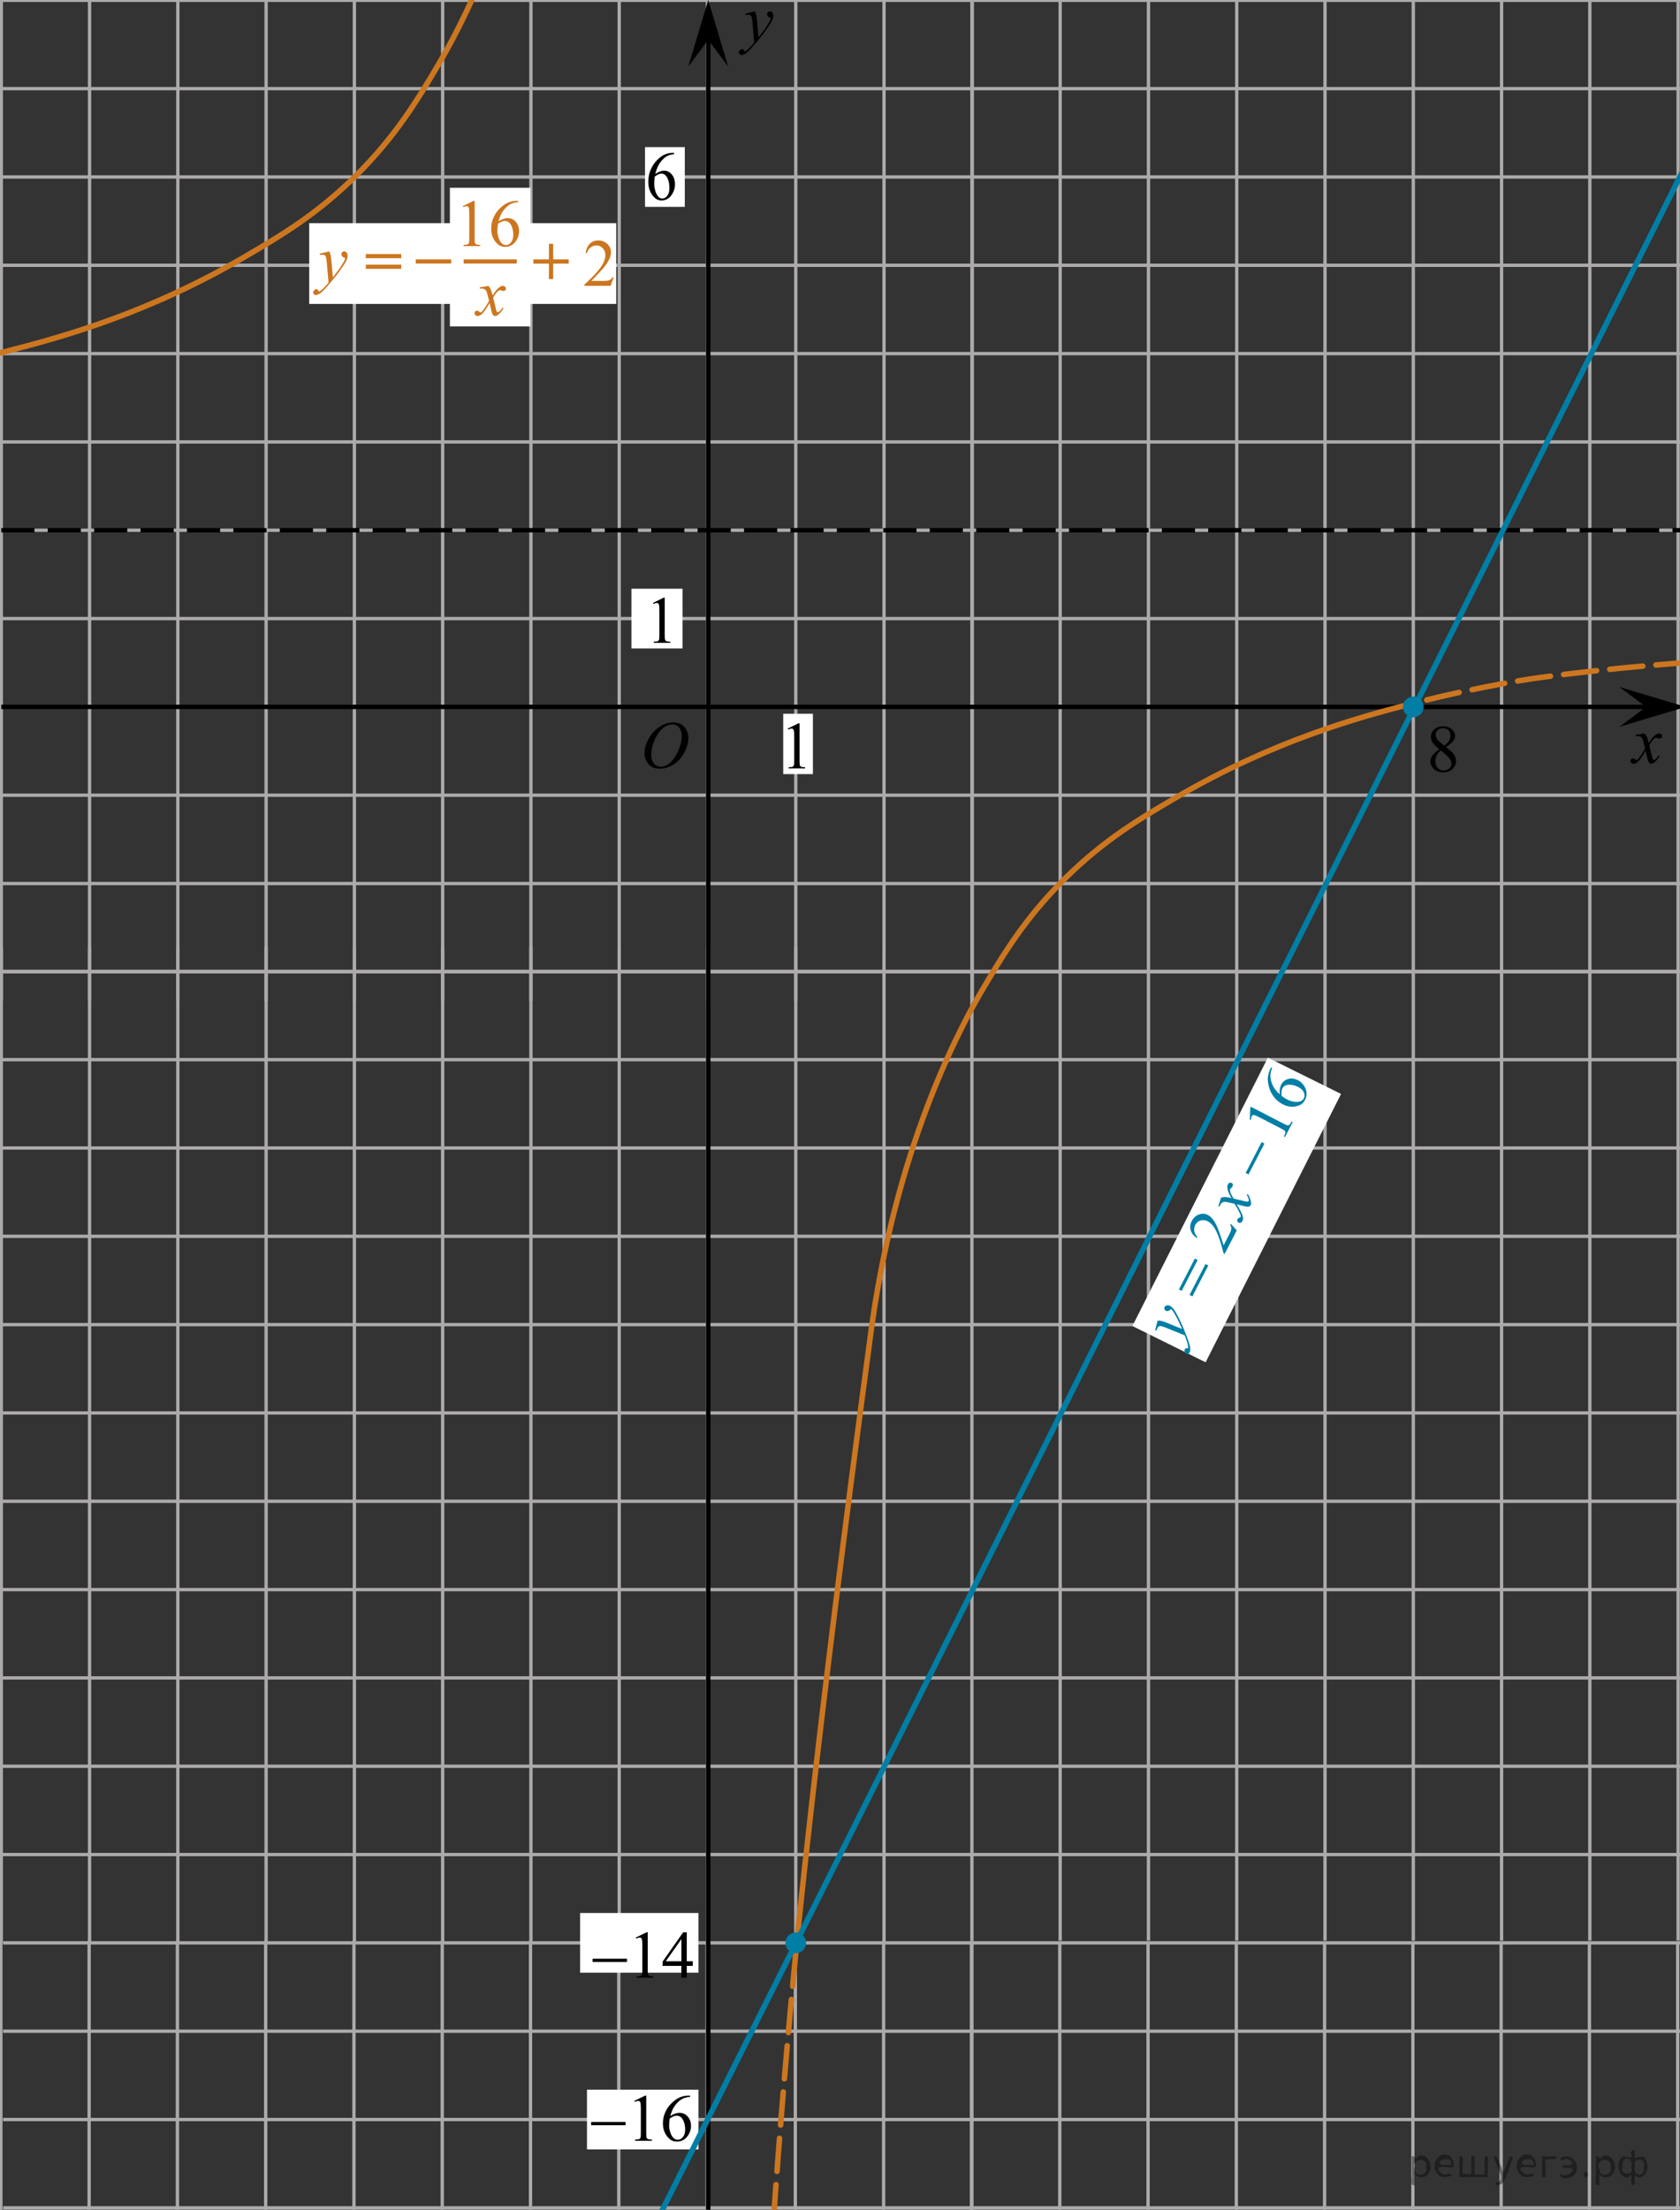 <?xml version="1.0" encoding="utf-8"?>
<!-- Generator: Adobe Illustrator 16.0.0, SVG Export Plug-In . SVG Version: 6.00 Build 0)  -->
<!DOCTYPE svg PUBLIC "-//W3C//DTD SVG 1.1//EN" "http://www.w3.org/Graphics/SVG/1.1/DTD/svg11.dtd">
<svg version="1.1" id="Слой_1" xmlns="http://www.w3.org/2000/svg" xmlns:xlink="http://www.w3.org/1999/xlink" x="0px" y="0px"
	 width="379.992px" height="499.571px" viewBox="0 0 379.992 499.571" enable-background="new 0 0 379.992 499.571"
	 xml:space="preserve">
<rect x="0" y="0" width="379.992" height="499.571" fill="#333333" stroke="none"/>
<g>
	
		<line fill="none" stroke="#ADAAAA" stroke-width="0.75" stroke-miterlimit="10" x1="0.69" y1="439.225" x2="439.628" y2="439.225"/>
	
		<line fill="none" stroke="#ADAAAA" stroke-width="0.75" stroke-miterlimit="10" x1="0.69" y1="459.192" x2="439.628" y2="459.192"/>
	
		<line fill="none" stroke="#ADAAAA" stroke-width="0.75" stroke-miterlimit="10" x1="0.69" y1="479.161" x2="439.628" y2="479.161"/>
	
		<line fill="none" stroke="#ADAAAA" stroke-width="0.75" stroke-miterlimit="10" x1="0.69" y1="499.125" x2="439.628" y2="499.125"/>
	<line fill="none" stroke="#ADAAAA" stroke-width="0.75" stroke-miterlimit="10" x1="0.69" y1="519.09" x2="439.628" y2="519.09"/>
	
		<line fill="none" stroke="#ADAAAA" stroke-width="0.75" stroke-miterlimit="10" x1="0.69" y1="539.059" x2="439.628" y2="539.059"/>
	
		<line fill="none" stroke="#ADAAAA" stroke-width="0.75" stroke-miterlimit="10" x1="0.69" y1="559.024" x2="439.628" y2="559.024"/>
	
		<line fill="none" stroke="#ADAAAA" stroke-width="0.75" stroke-miterlimit="10" x1="0.69" y1="578.995" x2="439.628" y2="578.995"/>
	
		<line fill="none" stroke="#ADAAAA" stroke-width="0.75" stroke-miterlimit="10" x1="0.69" y1="598.959" x2="439.628" y2="598.959"/>
	
		<line fill="none" stroke="#ADAAAA" stroke-width="0.75" stroke-miterlimit="10" x1="0.69" y1="618.924" x2="439.628" y2="618.924"/>
	
		<line fill="none" stroke="#ADAAAA" stroke-width="0.75" stroke-miterlimit="10" x1="0.69" y1="638.893" x2="439.628" y2="638.893"/>
	
		<line fill="none" stroke="#ADAAAA" stroke-width="0.75" stroke-miterlimit="10" x1="0.69" y1="658.858" x2="439.628" y2="658.858"/>
</g>
<g>
	<line fill="none" stroke="#ADAAAA" stroke-width="0.75" stroke-miterlimit="10" x1="0.196" y1="657.987" x2="0.196" y2="438.717"/>
	
		<line fill="none" stroke="#ADAAAA" stroke-width="0.75" stroke-miterlimit="10" x1="20.161" y1="657.987" x2="20.161" y2="438.717"/>
	
		<line fill="none" stroke="#ADAAAA" stroke-width="0.75" stroke-miterlimit="10" x1="40.129" y1="657.987" x2="40.129" y2="438.717"/>
	
		<line fill="none" stroke="#ADAAAA" stroke-width="0.75" stroke-miterlimit="10" x1="60.095" y1="657.987" x2="60.095" y2="438.717"/>
	
		<line fill="none" stroke="#ADAAAA" stroke-width="0.75" stroke-miterlimit="10" x1="80.061" y1="657.987" x2="80.061" y2="438.717"/>
	
		<line fill="none" stroke="#ADAAAA" stroke-width="0.75" stroke-miterlimit="10" x1="100.029" y1="657.987" x2="100.029" y2="438.717"/>
	
		<line fill="none" stroke="#ADAAAA" stroke-width="0.75" stroke-miterlimit="10" x1="119.994" y1="657.987" x2="119.994" y2="438.717"/>
	
		<line fill="none" stroke="#ADAAAA" stroke-width="0.75" stroke-miterlimit="10" x1="139.962" y1="657.987" x2="139.962" y2="438.717"/>
	
		<line fill="none" stroke="#ADAAAA" stroke-width="0.75" stroke-miterlimit="10" x1="159.928" y1="657.987" x2="159.928" y2="438.717"/>
	
		<line fill="none" stroke="#ADAAAA" stroke-width="0.75" stroke-miterlimit="10" x1="179.894" y1="657.987" x2="179.894" y2="438.717"/>
	
		<line fill="none" stroke="#ADAAAA" stroke-width="0.75" stroke-miterlimit="10" x1="199.862" y1="657.987" x2="199.862" y2="438.717"/>
	
		<line fill="none" stroke="#ADAAAA" stroke-width="0.75" stroke-miterlimit="10" x1="219.828" y1="657.987" x2="219.828" y2="438.717"/>
	<g>
		
			<line fill="none" stroke="#ADAAAA" stroke-width="0.75" stroke-miterlimit="10" x1="219.737" y1="658.6" x2="219.737" y2="439.331"/>
		
			<line fill="none" stroke="#ADAAAA" stroke-width="0.75" stroke-miterlimit="10" x1="239.703" y1="658.6" x2="239.703" y2="439.331"/>
		
			<line fill="none" stroke="#ADAAAA" stroke-width="0.75" stroke-miterlimit="10" x1="259.672" y1="658.6" x2="259.672" y2="439.331"/>
		
			<line fill="none" stroke="#ADAAAA" stroke-width="0.75" stroke-miterlimit="10" x1="279.637" y1="658.6" x2="279.637" y2="439.331"/>
		
			<line fill="none" stroke="#ADAAAA" stroke-width="0.75" stroke-miterlimit="10" x1="299.602" y1="658.6" x2="299.602" y2="439.331"/>
		
			<line fill="none" stroke="#ADAAAA" stroke-width="0.75" stroke-miterlimit="10" x1="319.572" y1="658.6" x2="319.572" y2="439.331"/>
		
			<line fill="none" stroke="#ADAAAA" stroke-width="0.75" stroke-miterlimit="10" x1="339.538" y1="658.6" x2="339.538" y2="439.331"/>
		
			<line fill="none" stroke="#ADAAAA" stroke-width="0.75" stroke-miterlimit="10" x1="359.502" y1="658.6" x2="359.502" y2="439.331"/>
		
			<line fill="none" stroke="#ADAAAA" stroke-width="0.75" stroke-miterlimit="10" x1="379.471" y1="658.6" x2="379.471" y2="439.331"/>
		
			<line fill="none" stroke="#ADAAAA" stroke-width="0.75" stroke-miterlimit="10" x1="399.439" y1="658.6" x2="399.439" y2="439.331"/>
		
			<line fill="none" stroke="#ADAAAA" stroke-width="0.75" stroke-miterlimit="10" x1="419.406" y1="658.6" x2="419.406" y2="439.331"/>
		
			<line fill="none" stroke="#ADAAAA" stroke-width="0.75" stroke-miterlimit="10" x1="439.37" y1="658.6" x2="439.37" y2="439.331"/>
	</g>
</g>
<g>
	<line fill="none" stroke="#ADAAAA" stroke-width="0.75" stroke-miterlimit="10" x1="-2.644" y1="0.073" x2="445.056" y2="0.073"/>
	<line fill="none" stroke="#ADAAAA" stroke-width="0.75" stroke-miterlimit="10" x1="-2.644" y1="20.04" x2="445.056" y2="20.04"/>
	
		<line fill="none" stroke="#ADAAAA" stroke-width="0.75" stroke-miterlimit="10" x1="-2.644" y1="40.008" x2="445.056" y2="40.008"/>
	
		<line fill="none" stroke="#ADAAAA" stroke-width="0.75" stroke-miterlimit="10" x1="-2.644" y1="59.973" x2="445.056" y2="59.973"/>
	
		<line fill="none" stroke="#ADAAAA" stroke-width="0.75" stroke-miterlimit="10" x1="-2.644" y1="79.939" x2="445.056" y2="79.939"/>
	
		<line fill="none" stroke="#ADAAAA" stroke-width="0.75" stroke-miterlimit="10" x1="-2.644" y1="99.907" x2="445.056" y2="99.907"/>
	
		<line fill="none" stroke="#ADAAAA" stroke-width="0.75" stroke-miterlimit="10" x1="-2.644" y1="119.872" x2="445.056" y2="119.872"/>
	
		<line fill="none" stroke="#ADAAAA" stroke-width="0.75" stroke-miterlimit="10" x1="-2.644" y1="139.841" x2="445.056" y2="139.841"/>
	
		<line fill="none" stroke="#ADAAAA" stroke-width="0.75" stroke-miterlimit="10" x1="-2.644" y1="159.807" x2="445.056" y2="159.807"/>
	
		<line fill="none" stroke="#ADAAAA" stroke-width="0.75" stroke-miterlimit="10" x1="-2.644" y1="179.772" x2="445.056" y2="179.772"/>
	
		<line fill="none" stroke="#ADAAAA" stroke-width="0.75" stroke-miterlimit="10" x1="-2.644" y1="199.741" x2="445.056" y2="199.741"/>
	
		<line fill="none" stroke="#ADAAAA" stroke-width="0.75" stroke-miterlimit="10" x1="-2.644" y1="219.705" x2="445.056" y2="219.705"/>
</g>
<line fill="none" stroke="#ADAAAA" stroke-width="0.75" stroke-miterlimit="10" x1="0.29" y1="226.255" x2="0.29" y2="-5.427"/>
<line fill="none" stroke="#ADAAAA" stroke-width="0.75" stroke-miterlimit="10" x1="20.256" y1="226.255" x2="20.256" y2="-5.427"/>
<line fill="none" stroke="#ADAAAA" stroke-width="0.75" stroke-miterlimit="10" x1="40.224" y1="226.255" x2="40.224" y2="-5.427"/>
<line fill="none" stroke="#ADAAAA" stroke-width="0.75" stroke-miterlimit="10" x1="60.189" y1="226.255" x2="60.189" y2="-5.427"/>
<line fill="none" stroke="#ADAAAA" stroke-width="0.75" stroke-miterlimit="10" x1="80.156" y1="226.255" x2="80.156" y2="-5.427"/>
<line fill="none" stroke="#ADAAAA" stroke-width="0.75" stroke-miterlimit="10" x1="100.123" y1="226.255" x2="100.123" y2="-5.427"/>
<line fill="none" stroke="#ADAAAA" stroke-width="0.75" stroke-miterlimit="10" x1="120.089" y1="226.255" x2="120.089" y2="-5.427"/>
<line fill="none" stroke="#ADAAAA" stroke-width="0.75" stroke-miterlimit="10" x1="140.057" y1="226.255" x2="140.057" y2="-5.427"/>
<line fill="none" stroke="#ADAAAA" stroke-width="0.75" stroke-miterlimit="10" x1="160.022" y1="226.255" x2="160.022" y2="-5.427"/>
<line fill="none" stroke="#ADAAAA" stroke-width="0.75" stroke-miterlimit="10" x1="179.989" y1="226.255" x2="179.989" y2="-5.427"/>
<line fill="none" stroke="#ADAAAA" stroke-width="0.75" stroke-miterlimit="10" x1="199.956" y1="226.255" x2="199.956" y2="-5.427"/>
<line fill="none" stroke="#ADAAAA" stroke-width="0.75" stroke-miterlimit="10" x1="219.923" y1="226.255" x2="219.923" y2="-5.427"/>
<g>
	
		<line fill="none" stroke="#ADAAAA" stroke-width="0.75" stroke-miterlimit="10" x1="219.831" y1="438.717" x2="219.831" y2="-4.78"/>
	
		<line fill="none" stroke="#ADAAAA" stroke-width="0.75" stroke-miterlimit="10" x1="239.798" y1="438.717" x2="239.798" y2="-4.78"/>
	
		<line fill="none" stroke="#ADAAAA" stroke-width="0.75" stroke-miterlimit="10" x1="259.767" y1="438.717" x2="259.767" y2="-4.78"/>
	
		<line fill="none" stroke="#ADAAAA" stroke-width="0.75" stroke-miterlimit="10" x1="279.731" y1="438.717" x2="279.731" y2="-4.78"/>
	
		<line fill="none" stroke="#ADAAAA" stroke-width="0.75" stroke-miterlimit="10" x1="299.697" y1="438.717" x2="299.697" y2="-4.78"/>
	
		<line fill="none" stroke="#ADAAAA" stroke-width="0.75" stroke-miterlimit="10" x1="319.665" y1="438.717" x2="319.665" y2="-4.78"/>
	
		<line fill="none" stroke="#ADAAAA" stroke-width="0.75" stroke-miterlimit="10" x1="339.633" y1="438.717" x2="339.633" y2="-4.78"/>
	
		<line fill="none" stroke="#ADAAAA" stroke-width="0.75" stroke-miterlimit="10" x1="359.597" y1="438.717" x2="359.597" y2="-4.78"/>
	
		<line fill="none" stroke="#ADAAAA" stroke-width="0.75" stroke-miterlimit="10" x1="379.566" y1="438.717" x2="379.566" y2="-4.78"/>
	
		<line fill="none" stroke="#ADAAAA" stroke-width="0.75" stroke-miterlimit="10" x1="399.532" y1="438.717" x2="399.532" y2="-4.78"/>
	<line fill="none" stroke="#ADAAAA" stroke-width="0.75" stroke-miterlimit="10" x1="419.5" y1="438.717" x2="419.5" y2="-4.78"/>
	
		<line fill="none" stroke="#ADAAAA" stroke-width="0.75" stroke-miterlimit="10" x1="439.465" y1="438.717" x2="439.465" y2="-4.78"/>
</g>
<line fill="none" stroke="#ADAAAA" stroke-width="0.75" stroke-miterlimit="10" x1="-2.644" y1="219.592" x2="445.056" y2="219.592"/>
<line fill="none" stroke="#ADAAAA" stroke-width="0.75" stroke-miterlimit="10" x1="-2.644" y1="239.559" x2="445.056" y2="239.559"/>
<line fill="none" stroke="#ADAAAA" stroke-width="0.75" stroke-miterlimit="10" x1="-2.644" y1="259.528" x2="445.056" y2="259.528"/>
<line fill="none" stroke="#ADAAAA" stroke-width="0.75" stroke-miterlimit="10" x1="-2.644" y1="279.493" x2="445.056" y2="279.493"/>
<line fill="none" stroke="#ADAAAA" stroke-width="0.75" stroke-miterlimit="10" x1="-2.644" y1="299.458" x2="445.056" y2="299.458"/>
<line fill="none" stroke="#ADAAAA" stroke-width="0.75" stroke-miterlimit="10" x1="-2.644" y1="319.426" x2="445.056" y2="319.426"/>
<line fill="none" stroke="#ADAAAA" stroke-width="0.75" stroke-miterlimit="10" x1="-2.644" y1="339.391" x2="445.056" y2="339.391"/>
<line fill="none" stroke="#ADAAAA" stroke-width="0.75" stroke-miterlimit="10" x1="-2.644" y1="359.361" x2="445.056" y2="359.361"/>
<line fill="none" stroke="#ADAAAA" stroke-width="0.75" stroke-miterlimit="10" x1="-2.644" y1="379.327" x2="445.056" y2="379.327"/>
<line fill="none" stroke="#ADAAAA" stroke-width="0.75" stroke-miterlimit="10" x1="-2.644" y1="399.292" x2="445.056" y2="399.292"/>
<line fill="none" stroke="#ADAAAA" stroke-width="0.75" stroke-miterlimit="10" x1="-2.644" y1="419.26" x2="445.056" y2="419.26"/>
<line fill="none" stroke="#ADAAAA" stroke-width="0.75" stroke-miterlimit="10" x1="0.29" y1="439.225" x2="0.29" y2="214.092"/>
<line fill="none" stroke="#ADAAAA" stroke-width="0.75" stroke-miterlimit="10" x1="20.256" y1="439.225" x2="20.256" y2="214.092"/>
<line fill="none" stroke="#ADAAAA" stroke-width="0.75" stroke-miterlimit="10" x1="40.224" y1="439.225" x2="40.224" y2="214.092"/>
<line fill="none" stroke="#ADAAAA" stroke-width="0.75" stroke-miterlimit="10" x1="60.189" y1="439.225" x2="60.189" y2="214.092"/>
<line fill="none" stroke="#ADAAAA" stroke-width="0.75" stroke-miterlimit="10" x1="80.156" y1="439.225" x2="80.156" y2="214.092"/>
<line fill="none" stroke="#ADAAAA" stroke-width="0.75" stroke-miterlimit="10" x1="100.123" y1="439.225" x2="100.123" y2="214.092"/>
<line fill="none" stroke="#ADAAAA" stroke-width="0.75" stroke-miterlimit="10" x1="120.089" y1="439.225" x2="120.089" y2="214.092"/>
<line fill="none" stroke="#ADAAAA" stroke-width="0.75" stroke-miterlimit="10" x1="140.057" y1="438.598" x2="140.057" y2="214.092"/>
<line fill="none" stroke="#ADAAAA" stroke-width="0.75" stroke-miterlimit="10" x1="160.022" y1="438.598" x2="160.022" y2="214.092"/>
<line fill="none" stroke="#ADAAAA" stroke-width="0.75" stroke-miterlimit="10" x1="179.989" y1="438.598" x2="179.989" y2="214.092"/>
<line fill="none" stroke="#ADAAAA" stroke-width="0.75" stroke-miterlimit="10" x1="199.956" y1="439.225" x2="199.956" y2="214.092"/>
<line fill="none" stroke="#000000" stroke-miterlimit="10" x1="0.29" y1="159.807" x2="372.298" y2="159.807"/>
<line fill="none" stroke="#000000" stroke-miterlimit="10" x1="160.193" y1="539.059" x2="160.193" y2="8.021"/>
<line fill="none" x1="-405.749" y1="127.678" x2="-405.382" y2="127.678"/>
<polygon points="372.298,159.807 366.292,155.307 381.305,159.807 366.292,164.307 "/>
<g>
	<g>
		<g>
			<g>
				<g>
					<g>
						<g>
							<defs>
								<rect id="SVGID_1_" x="142.823" y="159.807" width="16.438" height="17.871"/>
							</defs>
							<clipPath id="SVGID_2_">
								<use xlink:href="#SVGID_1_"  overflow="visible"/>
							</clipPath>
							<g clip-path="url(#SVGID_2_)">
								<path d="M152.3,163.315c0.662,0,1.248,0.146,1.758,0.434c0.511,0.286,0.91,0.715,1.199,1.275
									c0.289,0.562,0.437,1.147,0.437,1.753c0,1.072-0.312,2.197-0.933,3.378c-0.621,1.181-1.434,2.078-2.434,2.696
									c-1,0.621-2.035,0.933-3.104,0.933c-0.771,0-1.414-0.172-1.934-0.515c-0.519-0.342-0.898-0.793-1.146-1.354
									c-0.248-0.562-0.371-1.104-0.371-1.634c0-0.938,0.229-1.857,0.676-2.771c0.445-0.914,0.981-1.677,1.604-2.289
									c0.623-0.612,1.288-1.084,1.993-1.414C150.755,163.48,151.505,163.315,152.3,163.315z M152.05,163.787
									c-0.49,0-0.973,0.122-1.438,0.366c-0.466,0.244-0.935,0.644-1.396,1.195c-0.461,0.554-0.876,1.279-1.244,2.176
									c-0.451,1.104-0.677,2.146-0.677,3.123c0,0.697,0.179,1.316,0.535,1.855c0.357,0.539,0.908,0.811,1.646,0.811
									c0.446,0,0.888-0.111,1.313-0.332c0.431-0.223,0.875-0.602,1.344-1.139c0.584-0.675,1.072-1.535,1.476-2.58
									c0.396-1.047,0.597-2.021,0.597-2.929c0-0.669-0.181-1.263-0.537-1.776C153.309,164.047,152.77,163.787,152.05,163.787z"/>
							</g>
						</g>
					</g>
				</g>
			</g>
		</g>
	</g>
</g>
<g>
	<g>
		<g>
			<g>
				<g>
					<g>
						<g>
							<defs>
								<rect id="SVGID_3_" x="366.118" y="162.868" width="12.358" height="13.729"/>
							</defs>
							<clipPath id="SVGID_4_">
								<use xlink:href="#SVGID_3_"  overflow="visible"/>
							</clipPath>
							<g clip-path="url(#SVGID_4_)">
								<path d="M371.952,165.812c0.24,0.256,0.423,0.512,0.546,0.768c0.09,0.18,0.232,0.646,0.436,1.396l0.65-0.978
									c0.172-0.231,0.381-0.461,0.627-0.674c0.246-0.215,0.461-0.357,0.647-0.438c0.114-0.052,0.247-0.073,0.392-0.073
									c0.213,0,0.381,0.058,0.506,0.17c0.125,0.112,0.188,0.251,0.188,0.413c0,0.188-0.037,0.313-0.108,0.385
									c-0.14,0.122-0.295,0.187-0.474,0.187c-0.104,0-0.216-0.021-0.332-0.065c-0.229-0.079-0.392-0.118-0.466-0.118
									c-0.116,0-0.262,0.068-0.424,0.207c-0.307,0.256-0.67,0.75-1.092,1.481l0.604,2.537c0.095,0.39,0.172,0.619,0.233,0.695
									c0.063,0.076,0.129,0.112,0.191,0.112c0.104,0,0.225-0.058,0.362-0.17c0.271-0.229,0.5-0.521,0.688-0.886l0.258,0.134
									c-0.312,0.58-0.699,1.063-1.182,1.444c-0.271,0.218-0.498,0.321-0.688,0.321c-0.274,0-0.493-0.151-0.655-0.465
									c-0.104-0.188-0.317-1.019-0.646-2.478c-0.769,1.333-1.381,2.188-1.844,2.572c-0.302,0.244-0.591,0.367-0.871,0.367
									c-0.195,0-0.375-0.067-0.539-0.213c-0.115-0.104-0.176-0.254-0.176-0.437c0-0.161,0.055-0.297,0.161-0.405
									c0.106-0.107,0.24-0.162,0.397-0.162c0.152,0,0.32,0.08,0.502,0.235c0.127,0.111,0.228,0.171,0.295,0.171
									c0.061,0,0.136-0.039,0.229-0.117c0.229-0.188,0.545-0.59,0.942-1.211c0.396-0.619,0.659-1.066,0.782-1.342
									c-0.309-1.194-0.475-1.826-0.494-1.896c-0.112-0.317-0.266-0.547-0.441-0.68c-0.184-0.134-0.449-0.199-0.806-0.199
									c-0.113,0-0.242,0.006-0.396,0.018v-0.268L371.952,165.812z"/>
							</g>
						</g>
					</g>
				</g>
			</g>
		</g>
	</g>
</g>
<rect x="177.155" y="161.357" fill="#FFFFFF" width="6.712" height="13.646"/>
<g>
	<g>
		<g>
			<g>
				<g>
					<g>
						<g>
							<defs>
								<rect id="SVGID_5_" x="175.586" y="161.364" width="9.53" height="16.49"/>
							</defs>
							<clipPath id="SVGID_6_">
								<use xlink:href="#SVGID_5_"  overflow="visible"/>
							</clipPath>
							<g clip-path="url(#SVGID_6_)">
								<path d="M178.192,164.703l2.412-1.188h0.241v8.451c0,0.563,0.023,0.911,0.07,1.049c0.045,0.139,0.144,0.243,0.289,0.316
									c0.145,0.071,0.438,0.114,0.891,0.125v0.271h-3.729v-0.271c0.47-0.012,0.771-0.053,0.904-0.122
									c0.14-0.07,0.229-0.167,0.285-0.288c0.053-0.121,0.079-0.479,0.079-1.082v-5.401c0-0.729-0.021-1.197-0.071-1.404
									c-0.033-0.154-0.099-0.271-0.188-0.346c-0.09-0.076-0.197-0.111-0.326-0.111c-0.18,0-0.432,0.076-0.752,0.229
									L178.192,164.703z"/>
							</g>
						</g>
					</g>
				</g>
			</g>
		</g>
	</g>
</g>
<polygon points="160.193,9.004 155.693,15.009 160.193,0 164.693,15.009 "/>
<rect x="131.213" y="432.475" fill="#FFFFFF" width="26.77" height="13.5"/>
<g>
	<path d="M170.714,2.571c0.166,0.283,0.281,0.548,0.345,0.794c0.063,0.247,0.127,0.731,0.19,1.454l0.322,3.604
		c0.293-0.352,0.718-0.908,1.273-1.67c0.27-0.371,0.602-0.876,0.996-1.516c0.239-0.391,0.386-0.664,0.439-0.82
		c0.028-0.078,0.044-0.159,0.044-0.242c0-0.054-0.019-0.098-0.052-0.132c-0.034-0.034-0.124-0.074-0.268-0.121
		c-0.146-0.046-0.264-0.132-0.359-0.256c-0.095-0.125-0.143-0.268-0.143-0.429c0-0.2,0.059-0.361,0.176-0.483
		s0.264-0.183,0.439-0.183c0.215,0,0.397,0.089,0.549,0.267c0.151,0.179,0.228,0.424,0.228,0.736c0,0.386-0.132,0.827-0.396,1.322
		c-0.265,0.495-0.771,1.256-1.523,2.281c-0.752,1.025-1.662,2.144-2.731,3.354c-0.736,0.835-1.283,1.361-1.642,1.578
		c-0.354,0.217-0.661,0.326-0.915,0.326c-0.15,0-0.283-0.058-0.398-0.172c-0.114-0.115-0.172-0.248-0.172-0.399
		c0-0.19,0.08-0.364,0.237-0.521c0.158-0.156,0.33-0.234,0.517-0.234c0.098,0,0.179,0.022,0.242,0.066
		c0.039,0.024,0.082,0.094,0.128,0.209c0.047,0.114,0.089,0.191,0.128,0.23c0.024,0.024,0.055,0.037,0.088,0.037
		c0.029,0,0.081-0.024,0.154-0.073c0.269-0.166,0.58-0.43,0.938-0.791c0.469-0.479,0.815-0.869,1.04-1.172l-0.41-4.644
		c-0.067-0.767-0.171-1.233-0.308-1.399s-0.366-0.249-0.688-0.249c-0.103,0-0.286,0.015-0.55,0.044l-0.064-0.271L170.714,2.571z"/>
</g>
<line fill="none" stroke="#000000" stroke-miterlimit="10" stroke-dasharray="7.5,3" x1="0.29" y1="119.872" x2="398.571" y2="119.872"/>
<rect x="142.823" y="133.092" fill="#FFFFFF" width="11.551" height="13.5"/>
<g>
	<g>
		<g>
			<g>
				<g>
					<g>
						<g>
							<defs>
								<rect id="SVGID_7_" x="145.094" y="131.596" width="9.529" height="16.49"/>
							</defs>
							<clipPath id="SVGID_8_">
								<use xlink:href="#SVGID_7_"  overflow="visible"/>
							</clipPath>
							<g clip-path="url(#SVGID_8_)">
								<path d="M147.699,136.307l2.412-1.188h0.24v8.452c0,0.563,0.022,0.911,0.07,1.048c0.045,0.14,0.144,0.244,0.289,0.317
									c0.145,0.071,0.438,0.114,0.891,0.125v0.271h-3.729v-0.271c0.471-0.012,0.771-0.053,0.906-0.122
									c0.139-0.071,0.229-0.167,0.284-0.288c0.054-0.121,0.079-0.479,0.079-1.082v-5.401c0-0.729-0.021-1.197-0.07-1.404
									c-0.035-0.154-0.1-0.271-0.188-0.346c-0.09-0.076-0.197-0.111-0.326-0.111c-0.18,0-0.432,0.076-0.752,0.229L147.699,136.307
									z"/>
							</g>
						</g>
					</g>
				</g>
			</g>
		</g>
	</g>
</g>
<path fill="none" stroke="#CC761F" stroke-width="1.25" stroke-miterlimit="10" d="M-186.513,86.563
	c29.34,2.741,94.438,7.38,159.773-1.418c0,0,12.314-1.658,28.715-5.862c12.237-3.137,31.564-8.482,53.229-21.137
	c8.466-4.945,16.49-9.706,25.308-18.438c9.02-8.933,13.938-17.139,18.67-25.157c3.659-6.2,18.813-32.749,24.897-75.219
	c0.144-1.004,0.257-1.839,0.343-2.486c2.83-21.222,5.475-60.018,3.057-134.961"/>
<polygon fill="#FFFFFF" points="286.768,239.105 303.326,247.308 272.695,307.975 256.135,299.772 "/>
<rect x="101.76" y="42.455" fill="#FFFFFF" width="18.231" height="31.333"/>
<rect x="69.941" y="50.45" fill="#FFFFFF" width="69.451" height="18.259"/>
<path fill="#CC761F" d="M74.437,56.832c0.166,0.283,0.281,0.548,0.344,0.794c0.063,0.247,0.127,0.731,0.19,1.454l0.321,3.604
	c0.293-0.352,0.719-0.908,1.274-1.67c0.269-0.371,0.601-0.876,0.996-1.516c0.239-0.391,0.386-0.664,0.438-0.82
	c0.029-0.078,0.044-0.159,0.044-0.242c0-0.054-0.017-0.098-0.051-0.132c-0.034-0.034-0.124-0.074-0.267-0.121
	c-0.146-0.046-0.265-0.132-0.359-0.256c-0.095-0.125-0.143-0.268-0.143-0.429c0-0.2,0.059-0.361,0.176-0.483
	s0.264-0.183,0.439-0.183c0.215,0,0.397,0.089,0.549,0.267c0.15,0.179,0.227,0.424,0.227,0.736c0,0.386-0.132,0.827-0.396,1.322
	c-0.265,0.495-0.771,1.256-1.523,2.281s-1.663,2.144-2.731,3.354c-0.737,0.835-1.284,1.361-1.642,1.578
	c-0.356,0.217-0.662,0.326-0.916,0.326c-0.15,0-0.284-0.058-0.398-0.172c-0.114-0.115-0.173-0.248-0.173-0.399
	c0-0.19,0.08-0.364,0.238-0.52c0.158-0.156,0.331-0.234,0.517-0.234c0.098,0,0.178,0.022,0.241,0.066
	c0.039,0.024,0.082,0.094,0.128,0.209c0.048,0.114,0.09,0.191,0.128,0.23c0.024,0.024,0.055,0.037,0.089,0.037
	c0.028,0,0.081-0.024,0.153-0.073c0.27-0.166,0.581-0.43,0.938-0.791c0.469-0.479,0.814-0.869,1.04-1.172l-0.41-4.644
	c-0.068-0.767-0.171-1.233-0.308-1.399c-0.138-0.166-0.366-0.249-0.688-0.249c-0.103,0-0.286,0.015-0.549,0.044l-0.066-0.271
	L74.437,56.832z"/>
<path fill="#CC761F" d="M82.742,57.429h8.013v0.952h-8.013V57.429z M82.742,59.824h8.013v0.952h-8.013V59.824z"/>
<rect x="94.039" y="58.626" fill="#CC761F" width="8.014" height="0.952"/>
<rect x="104.875" y="58.626" fill="#CC761F" width="12" height="0.952"/>
<path fill="#CC761F" d="M120.635,58.634h3.522v-3.516h0.959v3.516h3.523v0.967h-3.523v3.486h-0.959v-3.486h-3.522V58.634z"/>
<path fill="#CC761F" d="M110.457,64.636c0.239,0.254,0.42,0.508,0.542,0.762c0.088,0.176,0.232,0.637,0.433,1.384l0.645-0.967
	c0.171-0.234,0.378-0.458,0.623-0.67c0.244-0.213,0.459-0.358,0.646-0.436c0.116-0.049,0.247-0.073,0.388-0.073
	c0.21,0,0.377,0.056,0.502,0.168c0.124,0.112,0.187,0.249,0.187,0.41c0,0.186-0.036,0.313-0.109,0.381
	c-0.137,0.122-0.293,0.183-0.469,0.183c-0.104,0-0.213-0.021-0.33-0.066c-0.229-0.078-0.384-0.117-0.461-0.117
	c-0.117,0-0.257,0.068-0.417,0.205c-0.304,0.254-0.664,0.745-1.084,1.472l0.601,2.52c0.093,0.386,0.171,0.617,0.234,0.692
	c0.063,0.076,0.127,0.114,0.189,0.114c0.104,0,0.222-0.056,0.359-0.168c0.269-0.225,0.498-0.518,0.688-0.879l0.256,0.132
	c-0.308,0.576-0.697,1.055-1.172,1.436c-0.269,0.215-0.496,0.322-0.681,0.322c-0.273,0-0.491-0.154-0.652-0.461
	c-0.103-0.19-0.314-1.011-0.637-2.461c-0.762,1.323-1.372,2.175-1.831,2.556c-0.298,0.244-0.586,0.366-0.864,0.366
	c-0.194,0-0.374-0.071-0.535-0.212c-0.116-0.107-0.176-0.251-0.176-0.432c0-0.161,0.055-0.295,0.161-0.403
	c0.107-0.108,0.239-0.161,0.396-0.161c0.156,0,0.321,0.078,0.498,0.234c0.127,0.112,0.225,0.168,0.293,0.168
	c0.059,0,0.134-0.039,0.227-0.117c0.229-0.186,0.542-0.586,0.938-1.201c0.396-0.615,0.653-1.06,0.775-1.333
	c-0.303-1.187-0.466-1.814-0.491-1.882c-0.111-0.317-0.259-0.542-0.438-0.674c-0.18-0.132-0.447-0.198-0.798-0.198
	c-0.112,0-0.242,0.005-0.389,0.015V64.98L110.457,64.636z"/>
<rect x="145.893" y="33.258" fill="#FFFFFF" width="9" height="13.501"/>
<circle fill="#CC761F" cx="120.089" cy="-41.83" r="2.339"/>
<path fill="none" stroke="#CC761F" stroke-width="1.25" stroke-linecap="round" stroke-linejoin="round" stroke-miterlimit="10" stroke-dasharray="7.5,3" d="
	M179.989,441.565c-1.538,15.879-3.512,37.969-5.351,64.602"/>
<path fill="none" stroke="#CC761F" stroke-width="1.25" stroke-miterlimit="10" d="M319.392,159.064
	c-12.238,3.137-31.564,8.482-53.229,21.137c-8.466,4.946-16.49,9.706-25.308,18.438c-9.02,8.933-13.938,17.139-18.67,25.157
	c-3.659,6.201-18.813,32.749-24.897,75.219c-0.129,0.897-0.216,1.539-0.343,2.486c-12.641,93.927-16.957,140.062-16.957,140.062"/>
<path fill="none" stroke="#CC761F" stroke-width="1.25" stroke-linecap="round" stroke-linejoin="round" stroke-miterlimit="10" stroke-dasharray="7.5,3" d="
	M507.88,151.784c-29.34-2.741-94.438-7.38-159.774,1.418c0,0-12.313,1.658-28.714,5.862"/>
<g>
	<g>
		<defs>
			<rect id="SVGID_9_" x="131.213" y="433.284" width="28.979" height="16.561"/>
		</defs>
		<clipPath id="SVGID_10_">
			<use xlink:href="#SVGID_9_"  overflow="visible"/>
		</clipPath>
		<g clip-path="url(#SVGID_10_)">
			<path d="M143.818,438.016l2.446-1.193h0.244v8.488c0,0.563,0.023,0.914,0.07,1.053c0.047,0.137,0.145,0.244,0.293,0.318
				s0.449,0.115,0.904,0.125v0.275h-3.78v-0.275c0.475-0.01,0.78-0.051,0.919-0.121c0.139-0.072,0.234-0.168,0.289-0.289
				s0.082-0.484,0.082-1.086v-5.426c0-0.732-0.025-1.201-0.074-1.408c-0.035-0.158-0.098-0.275-0.189-0.35
				c-0.091-0.074-0.201-0.111-0.33-0.111c-0.183,0-0.437,0.078-0.763,0.23L143.818,438.016z"/>
			<path d="M156.693,443.375v1.053h-1.35v2.654h-1.223v-2.654h-4.255v-0.949l4.662-6.656h0.815v6.553H156.693L156.693,443.375z
				 M154.12,443.375v-4.988l-3.528,4.988H154.12z"/>
		</g>
	</g>
	<g>
		<defs>
			<rect id="SVGID_11_" x="131.213" y="433.284" width="28.979" height="16.561"/>
		</defs>
		<clipPath id="SVGID_12_">
			<use xlink:href="#SVGID_11_"  overflow="visible"/>
		</clipPath>
		<g clip-path="url(#SVGID_12_)">
			<path d="M134.033,442.813h7.783v0.734h-7.783V442.813z"/>
		</g>
	</g>
</g>
<g>
	<g>
		<defs>
			<rect id="SVGID_13_" x="320.81" y="160.673" width="12.42" height="17.871"/>
		</defs>
		<clipPath id="SVGID_14_">
			<use xlink:href="#SVGID_13_"  overflow="visible"/>
		</clipPath>
		<g clip-path="url(#SVGID_14_)">
			<path d="M325.531,169.375c-0.796-0.649-1.309-1.172-1.538-1.565s-0.345-0.802-0.345-1.226c0-0.649,0.252-1.21,0.756-1.68
				c0.505-0.47,1.174-0.705,2.009-0.705c0.811,0,1.463,0.219,1.957,0.657c0.494,0.438,0.741,0.938,0.741,1.499
				c0,0.374-0.134,0.755-0.4,1.145c-0.267,0.389-0.822,0.847-1.668,1.373c0.87,0.668,1.446,1.196,1.728,1.58
				c0.375,0.502,0.563,1.031,0.563,1.587c0,0.704-0.27,1.306-0.809,1.806c-0.538,0.5-1.245,0.749-2.119,0.749
				c-0.954,0-1.697-0.297-2.231-0.893c-0.425-0.478-0.638-1-0.638-1.565c0-0.444,0.149-0.883,0.449-1.319
				C324.285,170.383,324.8,169.901,325.531,169.375z M325.88,169.655c-0.41,0.345-0.714,0.72-0.912,1.126
				c-0.197,0.406-0.296,0.846-0.296,1.318c0,0.635,0.174,1.144,0.522,1.524c0.349,0.382,0.792,0.572,1.33,0.572
				c0.534,0,0.961-0.15,1.282-0.45s0.482-0.665,0.482-1.093c0-0.354-0.095-0.672-0.282-0.952
				C327.656,171.179,326.948,170.497,325.88,169.655z M326.696,168.585c0.593-0.531,0.968-0.951,1.126-1.259
				s0.237-0.656,0.237-1.045c0-0.517-0.146-0.922-0.438-1.215c-0.291-0.293-0.688-0.439-1.192-0.439
				c-0.505,0-0.915,0.146-1.23,0.436c-0.316,0.291-0.475,0.631-0.475,1.02c0,0.256,0.065,0.512,0.196,0.768s0.317,0.5,0.56,0.731
				L326.696,168.585z"/>
		</g>
	</g>
</g>
<rect x="132.766" y="472.411" fill="#FFFFFF" width="25.217" height="13.5"/>
<g>
	<g>
		<defs>
			<rect id="SVGID_15_" x="130.884" y="470.225" width="28.98" height="17.871"/>
		</defs>
		<clipPath id="SVGID_16_">
			<use xlink:href="#SVGID_15_"  overflow="visible"/>
		</clipPath>
		<g clip-path="url(#SVGID_16_)">
			<path d="M143.479,474.94l2.446-1.189h0.244v8.455c0,0.561,0.023,0.91,0.07,1.049c0.047,0.137,0.145,0.242,0.293,0.316
				s0.449,0.115,0.904,0.125v0.273h-3.78v-0.273c0.475-0.01,0.78-0.049,0.919-0.121s0.234-0.168,0.289-0.287
				c0.055-0.121,0.082-0.482,0.082-1.082v-5.406c0-0.727-0.025-1.195-0.074-1.402c-0.035-0.156-0.098-0.273-0.189-0.346
				c-0.091-0.074-0.201-0.111-0.33-0.111c-0.183,0-0.437,0.076-0.763,0.229L143.479,474.94z"/>
			<path d="M156.094,473.75v0.273c-0.652,0.064-1.185,0.193-1.598,0.389c-0.412,0.193-0.82,0.49-1.223,0.889
				c-0.403,0.398-0.736,0.844-1.001,1.332c-0.265,0.49-0.485,1.072-0.663,1.746c0.712-0.486,1.426-0.73,2.142-0.73
				c0.688,0,1.282,0.275,1.787,0.828c0.504,0.551,0.756,1.26,0.756,2.125c0,0.838-0.255,1.6-0.764,2.289
				c-0.612,0.838-1.423,1.256-2.431,1.256c-0.688,0-1.271-0.227-1.75-0.68c-0.938-0.881-1.408-2.023-1.408-3.426
				c0-0.896,0.181-1.748,0.541-2.555c0.361-0.807,0.876-1.523,1.546-2.148c0.669-0.625,1.311-1.047,1.923-1.262
				c0.613-0.217,1.184-0.326,1.713-0.326H156.094L156.094,473.75z M151.484,478.918c-0.089,0.666-0.134,1.201-0.134,1.611
				c0,0.473,0.088,0.984,0.264,1.539c0.175,0.553,0.436,0.992,0.781,1.318c0.253,0.23,0.559,0.348,0.92,0.348
				c0.43,0,0.813-0.203,1.152-0.607c0.338-0.402,0.508-0.979,0.508-1.727c0-0.842-0.168-1.57-0.504-2.186
				c-0.337-0.615-0.813-0.922-1.431-0.922c-0.188,0-0.39,0.039-0.604,0.117S151.904,478.659,151.484,478.918z"/>
		</g>
	</g>
	<g>
		<defs>
			<rect id="SVGID_17_" x="130.884" y="470.225" width="28.98" height="17.871"/>
		</defs>
		<clipPath id="SVGID_18_">
			<use xlink:href="#SVGID_17_"  overflow="visible"/>
		</clipPath>
		<g clip-path="url(#SVGID_18_)">
			<path d="M133.704,479.717h7.783v0.73h-7.783V479.717z"/>
		</g>
	</g>
</g>
<line fill="none" stroke="#007EA5" stroke-width="1.25" stroke-miterlimit="10" x1="383.319" y1="33.258" x2="140.057" y2="519.09"/>
<g>
	<g>
		<g>
			<defs>
				<rect id="SVGID_19_" x="144.449" y="30.617" width="11.426" height="18.713"/>
			</defs>
			<clipPath id="SVGID_20_">
				<use xlink:href="#SVGID_19_"  overflow="visible"/>
			</clipPath>
		</g>
	</g>
	<g>
		<g>
			<defs>
				<rect id="SVGID_21_" x="143.842" y="30.907" width="11.799" height="18.492"/>
			</defs>
			<clipPath id="SVGID_22_">
				<use xlink:href="#SVGID_21_"  overflow="visible"/>
			</clipPath>
			<g clip-path="url(#SVGID_22_)">
				<path d="M152.48,34.557v0.282c-0.62,0.066-1.126,0.2-1.518,0.401s-0.779,0.508-1.162,0.921c-0.382,0.412-0.699,0.872-0.95,1.379
					s-0.461,1.109-0.63,1.807c0.676-0.504,1.354-0.756,2.034-0.756c0.653,0,1.219,0.286,1.697,0.856
					c0.479,0.57,0.719,1.304,0.719,2.2c0,0.866-0.242,1.655-0.726,2.369c-0.582,0.865-1.352,1.299-2.31,1.299
					c-0.652,0-1.207-0.234-1.662-0.703c-0.892-0.912-1.338-2.094-1.338-3.544c0-0.928,0.172-1.809,0.515-2.644
					c0.342-0.835,0.832-1.577,1.468-2.223c0.636-0.647,1.245-1.082,1.827-1.307c0.582-0.224,1.124-0.336,1.627-0.336H152.48z
					 M148.1,39.905c-0.084,0.688-0.127,1.243-0.127,1.666c0,0.489,0.084,1.019,0.25,1.593c0.167,0.573,0.414,1.027,0.743,1.364
					c0.239,0.239,0.53,0.358,0.873,0.358c0.408,0,0.773-0.208,1.095-0.626s0.482-1.014,0.482-1.788c0-0.871-0.159-1.625-0.479-2.262
					s-0.772-0.955-1.359-0.955c-0.178,0-0.369,0.041-0.573,0.123S148.499,39.635,148.1,39.905z"/>
			</g>
		</g>
	</g>
</g>
<g>
	<g>
		<defs>
			<rect id="SVGID_23_" x="102.053" y="41.887" width="19.182" height="17.871"/>
		</defs>
		<clipPath id="SVGID_24_">
			<use xlink:href="#SVGID_23_"  overflow="visible"/>
		</clipPath>
		<g clip-path="url(#SVGID_24_)">
			<path fill="#CC761F" d="M104.684,46.601l2.429-1.188h0.242v8.454c0,0.561,0.023,0.911,0.07,1.048s0.144,0.244,0.291,0.317
				c0.146,0.074,0.446,0.115,0.897,0.126v0.272h-3.753v-0.272c0.471-0.011,0.774-0.051,0.912-0.122s0.233-0.168,0.287-0.288
				c0.054-0.121,0.081-0.481,0.081-1.082v-5.405c0-0.729-0.024-1.196-0.073-1.403c-0.035-0.158-0.098-0.273-0.188-0.347
				c-0.091-0.074-0.199-0.111-0.327-0.111c-0.182,0-0.435,0.077-0.758,0.229L104.684,46.601z"/>
			<path fill="#CC761F" d="M117.209,45.413v0.273c-0.648,0.064-1.177,0.193-1.586,0.388c-0.41,0.194-0.814,0.491-1.215,0.89
				c-0.399,0.398-0.73,0.843-0.993,1.333c-0.263,0.489-0.482,1.072-0.659,1.746c0.707-0.487,1.416-0.731,2.127-0.731
				c0.683,0,1.273,0.276,1.773,0.827c0.501,0.551,0.751,1.26,0.751,2.127c0,0.836-0.253,1.6-0.758,2.288
				c-0.608,0.837-1.413,1.256-2.414,1.256c-0.682,0-1.261-0.227-1.736-0.679c-0.933-0.881-1.398-2.023-1.398-3.426
				c0-0.896,0.179-1.747,0.537-2.555c0.358-0.807,0.869-1.523,1.534-2.148s1.302-1.046,1.91-1.263
				c0.608-0.216,1.175-0.325,1.7-0.325H117.209L117.209,45.413z M112.631,50.581c-0.088,0.665-0.132,1.201-0.132,1.609
				c0,0.473,0.087,0.986,0.261,1.54s0.434,0.993,0.776,1.318c0.25,0.231,0.555,0.347,0.913,0.347c0.427,0,0.808-0.202,1.144-0.605
				c0.337-0.403,0.505-0.979,0.505-1.728c0-0.842-0.167-1.57-0.501-2.186c-0.333-0.615-0.807-0.923-1.42-0.923
				c-0.187,0-0.387,0.04-0.6,0.118C113.364,50.15,113.048,50.32,112.631,50.581z"/>
		</g>
	</g>
</g>
<g>
	<g>
		<defs>
			<rect id="SVGID_25_" x="-14.684" y="99.461" width="625.802" height="34.941"/>
		</defs>
		<clipPath id="SVGID_26_">
			<use xlink:href="#SVGID_25_"  overflow="visible"/>
		</clipPath>
	</g>
</g>
<g>
	<g>
		<defs>
			<rect id="SVGID_27_" x="129.304" y="50.822" width="12.42" height="16.56"/>
		</defs>
		<clipPath id="SVGID_28_">
			<use xlink:href="#SVGID_27_"  overflow="visible"/>
		</clipPath>
		<g clip-path="url(#SVGID_28_)">
			<path fill="#CC761F" d="M138.808,62.686l-0.704,1.935h-5.93v-0.274c1.744-1.591,2.972-2.891,3.684-3.898
				c0.712-1.008,1.067-1.93,1.067-2.765c0-0.638-0.195-1.162-0.586-1.572c-0.39-0.41-0.857-0.615-1.4-0.615
				c-0.494,0-0.938,0.145-1.331,0.434c-0.393,0.289-0.683,0.713-0.87,1.271h-0.274c0.123-0.914,0.44-1.616,0.952-2.105
				s1.15-0.734,1.916-0.734c0.815,0,1.496,0.262,2.042,0.786s0.819,1.142,0.819,1.853c0,0.509-0.119,1.018-0.356,1.527
				c-0.365,0.8-0.958,1.648-1.778,2.542c-1.23,1.344-1.999,2.154-2.306,2.431h2.624c0.534,0,0.908-0.02,1.123-0.06
				s0.409-0.12,0.581-0.241c0.173-0.121,0.324-0.293,0.452-0.515H138.808L138.808,62.686z"/>
		</g>
	</g>
</g>
<g>
	<g>
		<defs>
			<rect id="SVGID_29_" x="-14.684" y="99.461" width="625.802" height="34.941"/>
		</defs>
		<clipPath id="SVGID_30_">
			<use xlink:href="#SVGID_29_"  overflow="visible"/>
		</clipPath>
	</g>
</g>
<g>
	<g>
		<g>
			<defs>
				
					<rect id="SVGID_31_" x="242.181" y="263.198" transform="matrix(-0.459 0.888 -0.888 -0.459 649.298 151.762)" width="72.534" height="20.7"/>
			</defs>
			<clipPath id="SVGID_32_">
				<use xlink:href="#SVGID_31_"  overflow="visible"/>
			</clipPath>
		</g>
	</g>
	<g>
		<g>
			<defs>
				
					<rect id="SVGID_33_" x="242.141" y="263.446" transform="matrix(-0.459 0.888 -0.888 -0.459 649.13 151.863)" width="72.381" height="20.216"/>
			</defs>
			<clipPath id="SVGID_34_">
				<use xlink:href="#SVGID_33_"  overflow="visible"/>
			</clipPath>
			<g clip-path="url(#SVGID_34_)">
				<path fill="#007EA5" d="M278.389,276.656l1.353,1.499l-2.746,5.313l-0.237-0.123c-0.574-2.276-1.132-3.96-1.677-5.05
					c-0.546-1.09-1.181-1.821-1.904-2.195c-0.555-0.286-1.1-0.346-1.636-0.18c-0.536,0.165-0.931,0.492-1.183,0.979
					c-0.229,0.442-0.309,0.904-0.24,1.387c0.069,0.481,0.303,0.931,0.701,1.35l-0.128,0.246c-0.736-0.521-1.197-1.12-1.386-1.798
					c-0.188-0.678-0.104-1.359,0.251-2.045c0.378-0.73,0.92-1.224,1.627-1.478c0.708-0.255,1.37-0.223,1.987,0.097
					c0.441,0.228,0.829,0.562,1.161,1.003c0.524,0.687,0.985,1.598,1.381,2.734c0.598,1.705,0.944,2.757,1.044,3.155l1.214-2.352
					c0.248-0.478,0.402-0.821,0.469-1.032c0.064-0.21,0.085-0.42,0.06-0.629c-0.025-0.21-0.104-0.422-0.238-0.637L278.389,276.656z"
					/>
				<path fill="#007EA5" d="M282.7,253.14l0.099-2.727l0.112-0.219l7.363,3.805c0.49,0.253,0.805,0.389,0.946,0.409
					c0.142,0.02,0.28-0.02,0.413-0.12c0.133-0.1,0.309-0.351,0.527-0.753l0.238,0.123l-1.751,3.388l-0.237-0.123
					c0.211-0.43,0.316-0.723,0.318-0.879s-0.037-0.286-0.116-0.389c-0.08-0.104-0.382-0.29-0.905-0.561l-4.707-2.432
					c-0.634-0.328-1.053-0.518-1.256-0.566c-0.153-0.039-0.283-0.035-0.391,0.014c-0.106,0.049-0.189,0.131-0.249,0.246
					c-0.085,0.164-0.136,0.426-0.153,0.787L282.7,253.14z"/>
				<path fill="#007EA5" d="M287.507,241.301l0.238,0.123c-0.247,0.614-0.381,1.149-0.402,1.606
					c-0.021,0.456,0.048,0.955,0.208,1.496c0.162,0.54,0.394,1.039,0.698,1.496c0.304,0.458,0.709,0.917,1.213,1.381
					c-0.094-0.857,0.024-1.607,0.356-2.249c0.317-0.615,0.833-1.025,1.548-1.229c0.712-0.203,1.447-0.111,2.201,0.279
					c0.729,0.377,1.276,0.948,1.641,1.714c0.445,0.926,0.434,1.841-0.033,2.744c-0.317,0.615-0.784,1.037-1.401,1.262
					c-1.202,0.444-2.413,0.352-3.636-0.281c-0.78-0.403-1.438-0.948-1.975-1.635c-0.536-0.687-0.922-1.47-1.156-2.352
					c-0.234-0.881-0.304-1.646-0.209-2.291c0.095-0.647,0.266-1.207,0.511-1.681L287.507,241.301z M289.874,247.759
					c0.538,0.379,0.984,0.66,1.34,0.844c0.412,0.213,0.899,0.364,1.463,0.457c0.563,0.092,1.066,0.056,1.51-0.108
					c0.319-0.121,0.562-0.343,0.729-0.667c0.199-0.385,0.201-0.82,0.006-1.305c-0.194-0.485-0.617-0.896-1.27-1.232
					c-0.733-0.379-1.445-0.557-2.137-0.532c-0.692,0.024-1.182,0.313-1.467,0.866c-0.088,0.168-0.146,0.366-0.177,0.595
					C289.84,246.904,289.842,247.265,289.874,247.759z"/>
			</g>
		</g>
		<g>
			<defs>
				
					<rect id="SVGID_35_" x="242.141" y="263.446" transform="matrix(-0.459 0.888 -0.888 -0.459 649.13 151.863)" width="72.381" height="20.216"/>
			</defs>
			<clipPath id="SVGID_36_">
				<use xlink:href="#SVGID_35_"  overflow="visible"/>
			</clipPath>
			<g clip-path="url(#SVGID_36_)">
				<path fill="#007EA5" d="M261.821,298.562c0.327-0.022,0.614-0.007,0.86,0.049c0.245,0.054,0.702,0.215,1.365,0.485l3.314,1.344
					c-0.171-0.425-0.46-1.063-0.868-1.913c-0.199-0.413-0.488-0.943-0.864-1.592c-0.231-0.395-0.401-0.652-0.515-0.771
					c-0.055-0.062-0.118-0.111-0.19-0.149c-0.048-0.024-0.094-0.028-0.141-0.013c-0.046,0.016-0.123,0.078-0.231,0.188
					s-0.239,0.18-0.393,0.209c-0.154,0.029-0.303,0.008-0.443-0.065c-0.177-0.091-0.291-0.216-0.342-0.379
					c-0.053-0.161-0.038-0.322,0.044-0.48c0.101-0.196,0.266-0.32,0.492-0.376c0.229-0.059,0.479-0.015,0.753,0.127
					c0.339,0.176,0.663,0.495,0.976,0.959c0.313,0.463,0.741,1.27,1.289,2.416c0.549,1.148,1.103,2.48,1.666,4
					c0.387,1.047,0.594,1.782,0.617,2.204c0.023,0.421-0.023,0.748-0.143,0.978c-0.07,0.138-0.185,0.231-0.339,0.283
					c-0.155,0.053-0.298,0.044-0.431-0.024c-0.167-0.086-0.282-0.237-0.346-0.452c-0.063-0.214-0.051-0.405,0.037-0.574
					c0.045-0.088,0.103-0.151,0.17-0.189c0.04-0.023,0.122-0.031,0.244-0.021s0.21,0.007,0.262-0.012
					c0.033-0.011,0.058-0.031,0.074-0.063c0.014-0.026,0.017-0.084,0.008-0.173c-0.02-0.319-0.105-0.722-0.255-1.209
					c-0.201-0.643-0.382-1.134-0.542-1.474l-4.27-1.736c-0.705-0.285-1.163-0.404-1.373-0.355c-0.209,0.048-0.39,0.219-0.541,0.511
					c-0.048,0.094-0.12,0.266-0.219,0.519l-0.27-0.064L261.821,298.562z"/>
				<path fill="#007EA5" d="M276.193,270.75c0.335-0.102,0.643-0.15,0.922-0.145c0.196,0,0.669,0.078,1.419,0.235l-0.546-1.022
					c-0.126-0.262-0.227-0.551-0.298-0.868c-0.071-0.318-0.099-0.579-0.081-0.783c0.013-0.128,0.052-0.257,0.118-0.386
					c0.098-0.189,0.226-0.315,0.383-0.377c0.157-0.063,0.307-0.057,0.448,0.016c0.163,0.085,0.257,0.176,0.282,0.272
					c0.044,0.18,0.024,0.349-0.058,0.508c-0.049,0.093-0.119,0.183-0.213,0.27c-0.177,0.173-0.283,0.295-0.319,0.365
					c-0.056,0.105-0.06,0.264-0.016,0.472c0.081,0.39,0.343,0.94,0.784,1.651l2.494,0.599c0.382,0.09,0.621,0.124,0.718,0.102
					c0.096-0.023,0.159-0.064,0.188-0.121c0.048-0.094,0.056-0.227,0.021-0.402c-0.071-0.346-0.221-0.687-0.449-1.023l0.236-0.172
					c0.361,0.54,0.599,1.111,0.712,1.714c0.063,0.341,0.05,0.595-0.037,0.764c-0.128,0.248-0.365,0.375-0.711,0.382
					c-0.215,0.006-1.034-0.174-2.459-0.539c0.805,1.291,1.268,2.232,1.387,2.82c0.074,0.381,0.047,0.697-0.084,0.95
					c-0.092,0.177-0.237,0.306-0.437,0.388c-0.149,0.058-0.304,0.045-0.462-0.036c-0.143-0.073-0.234-0.183-0.278-0.329
					s-0.029-0.289,0.044-0.432c0.073-0.142,0.22-0.256,0.439-0.346c0.158-0.063,0.252-0.127,0.284-0.188
					c0.027-0.054,0.029-0.14,0.005-0.26c-0.056-0.292-0.262-0.757-0.616-1.396c-0.355-0.637-0.624-1.074-0.807-1.308
					c-1.184-0.265-1.812-0.401-1.883-0.409c-0.331-0.043-0.598-0.012-0.798,0.093c-0.2,0.104-0.383,0.315-0.548,0.634
					c-0.052,0.102-0.108,0.222-0.168,0.358l-0.231-0.119L276.193,270.75z"/>
			</g>
		</g>
		<g>
			<defs>
				
					<rect id="SVGID_37_" x="242.141" y="263.446" transform="matrix(-0.459 0.888 -0.888 -0.459 649.13 151.863)" width="72.381" height="20.216"/>
			</defs>
			<clipPath id="SVGID_38_">
				<use xlink:href="#SVGID_37_"  overflow="visible"/>
			</clipPath>
			<g clip-path="url(#SVGID_38_)">
				<path fill="#007EA5" d="M266.66,291.5l3.604-6.975l0.623,0.322l-3.604,6.975L266.66,291.5z M269.06,292.74l3.604-6.975
					l0.636,0.329l-3.604,6.975L269.06,292.74z"/>
				<path fill="#007EA5" d="M281.753,265.178l3.604-6.975l0.637,0.329l-3.604,6.975L281.753,265.178z"/>
			</g>
		</g>
	</g>
</g>
<circle fill="#007EA5" cx="179.989" cy="439.225" r="2.34"/>
<circle fill="#007EA5" cx="319.665" cy="159.807" r="2.339"/>
<g style="stroke:none;fill:#000;fill-opacity:0.4" > <path d="m 320.0,491.5 c 0,0.8 0,1.6 0,2.5 -1.3,0.2 -0.6,-1.5 -0.7,-2.3 0,-1.4 0,-2.8 0,-4.2 0.8,-0.4 0.8,1.3 1.4,0.0 2.2,-1.0 3.7,2.2 2.4,3.9 -0.6,1.0 -2.4,1.2 -3.1,0.0 z m 2.6,-1.6 c 0.5,-2.5 -3.7,-1.9 -2.6,0.4 0.0,2.1 3.1,1.6 2.6,-0.4 z" /> <path d="m 328.9,489.6 c -0.4,0.8 -1.9,0.1 -2.8,0.3 -2.0,-0.1 0.3,2.4 1.5,1.5 2.5,0.0 -1.4,1.6 -2.3,0.2 -1.9,-1.5 -0.3,-5.3 2.1,-4.4 0.9,0.2 1.4,1.2 1.4,2.2 z m -0.7,-0.2 c 0.6,-2.3 -4.0,-1.0 -2.1,0.0 0.7,0 1.4,-0.0 2.1,-0.0 z" /> <path d="m 333.8,491.6 c 0.6,0 1.3,0 2.0,0 0,-1.3 0,-2.7 0,-4.1 1.3,-0.2 0.6,1.5 0.7,2.3 0,0.8 0,1.6 0,2.4 -2.1,0 -4.2,0 -6.4,0 0,-1.5 0,-3.1 0,-4.7 1.3,-0.2 0.6,1.5 0.7,2.3 0.1,0.5 -0.2,1.6 0.2,1.7 0.5,-0.1 1.6,0.2 1.8,-0.2 0,-1.3 0,-2.6 0,-3.9 1.3,-0.2 0.6,1.5 0.7,2.3 0,0.5 0,1.1 0,1.7 z" /> <path d="m 340.2,492.7 c 0.3,1.4 -3.0,1.7 -1.7,0.7 1.5,-0.2 1.0,-1.9 0.5,-2.8 -0.4,-1.0 -0.8,-2.0 -1.2,-3.1 1.2,-0.2 1.2,1.4 1.7,2.2 0.2,0.2 0.4,1.9 0.7,1.2 0.4,-1.1 0.9,-2.2 1.3,-3.4 1.4,-0.2 0.0,1.5 -0.0,2.3 -0.3,0.9 -0.7,1.9 -1.1,2.9 z" /> <path d="m 347.5,489.6 c -0.4,0.8 -1.9,0.1 -2.8,0.3 -2.0,-0.1 0.3,2.4 1.5,1.5 2.5,0.0 -1.4,1.6 -2.3,0.2 -1.9,-1.5 -0.3,-5.3 2.1,-4.4 0.9,0.2 1.4,1.2 1.4,2.2 z m -0.7,-0.2 c 0.6,-2.3 -4.0,-1.0 -2.1,0.0 0.7,0 1.4,-0.0 2.1,-0.0 z" /> <path d="m 348.8,492.2 c 0,-1.5 0,-3.1 0,-4.7 1.1,0 2.2,0 3.3,0 0.0,1.5 -3.3,-0.4 -2.5,1.8 0,0.9 0,1.9 0,2.9 -0.2,0 -0.5,0 -0.7,0 z" /> <path d="m 353.0,491.3 c 0.7,1.4 4.2,-0.8 2.1,-1.2 -0.5,-0.1 -2.2,0.3 -1.5,-0.6 1.0,0.1 3.1,0.0 1.4,-1.2 -0.6,-0.7 -2.8,0.8 -1.8,-0.6 2.0,-0.9 4.2,1.2 3.3,3.2 -0.2,1.5 -3.5,2.3 -3.6,0.7 l 0,-0.1 0,-0.0 0,0 z" /> <path d="m 358.3,491.1 c 1.6,-0.5 0.6,2.3 -0.0,0.6 -0.0,-0.2 0.0,-0.4 0.0,-0.6 z" /> <path d="m 361.7,491.5 c 0,0.8 0,1.6 0,2.5 -1.3,0.2 -0.6,-1.5 -0.7,-2.3 0,-1.4 0,-2.8 0,-4.2 0.8,-0.4 0.8,1.3 1.4,0.0 2.2,-1.0 3.7,2.2 2.4,3.9 -0.6,1.0 -2.4,1.2 -3.1,0.0 z m 2.6,-1.6 c 0.5,-2.5 -3.7,-1.9 -2.6,0.4 0.0,2.1 3.1,1.6 2.6,-0.4 z" /> <path d="m 367.0,489.8 c -0.8,1.9 2.7,2.3 2.0,0.1 0.6,-2.4 -2.3,-2.7 -2.0,-0.1 z m 2.0,4.2 c 0,-0.8 0,-1.6 0,-2.4 -1.8,2.2 -3.8,-1.7 -2.6,-3.3 0.4,-1.8 3.0,0.3 2.6,-1.1 -0.4,-1.1 0.9,-1.8 0.8,-0.3 -0.7,2.2 2.1,-0.6 2.4,1.4 1.2,1.6 -0.3,5.2 -2.4,3.5 -0.4,0.6 0.6,2.5 -0.8,2.1 z m 2.8,-4.2 c 0.8,-1.9 -2.7,-2.3 -2.0,-0.1 -0.6,2.4 2.3,2.7 2.0,0.1 z" /> </g></svg>

<!--File created and owned by https://sdamgia.ru. Copying is prohibited. All rights reserved.-->
